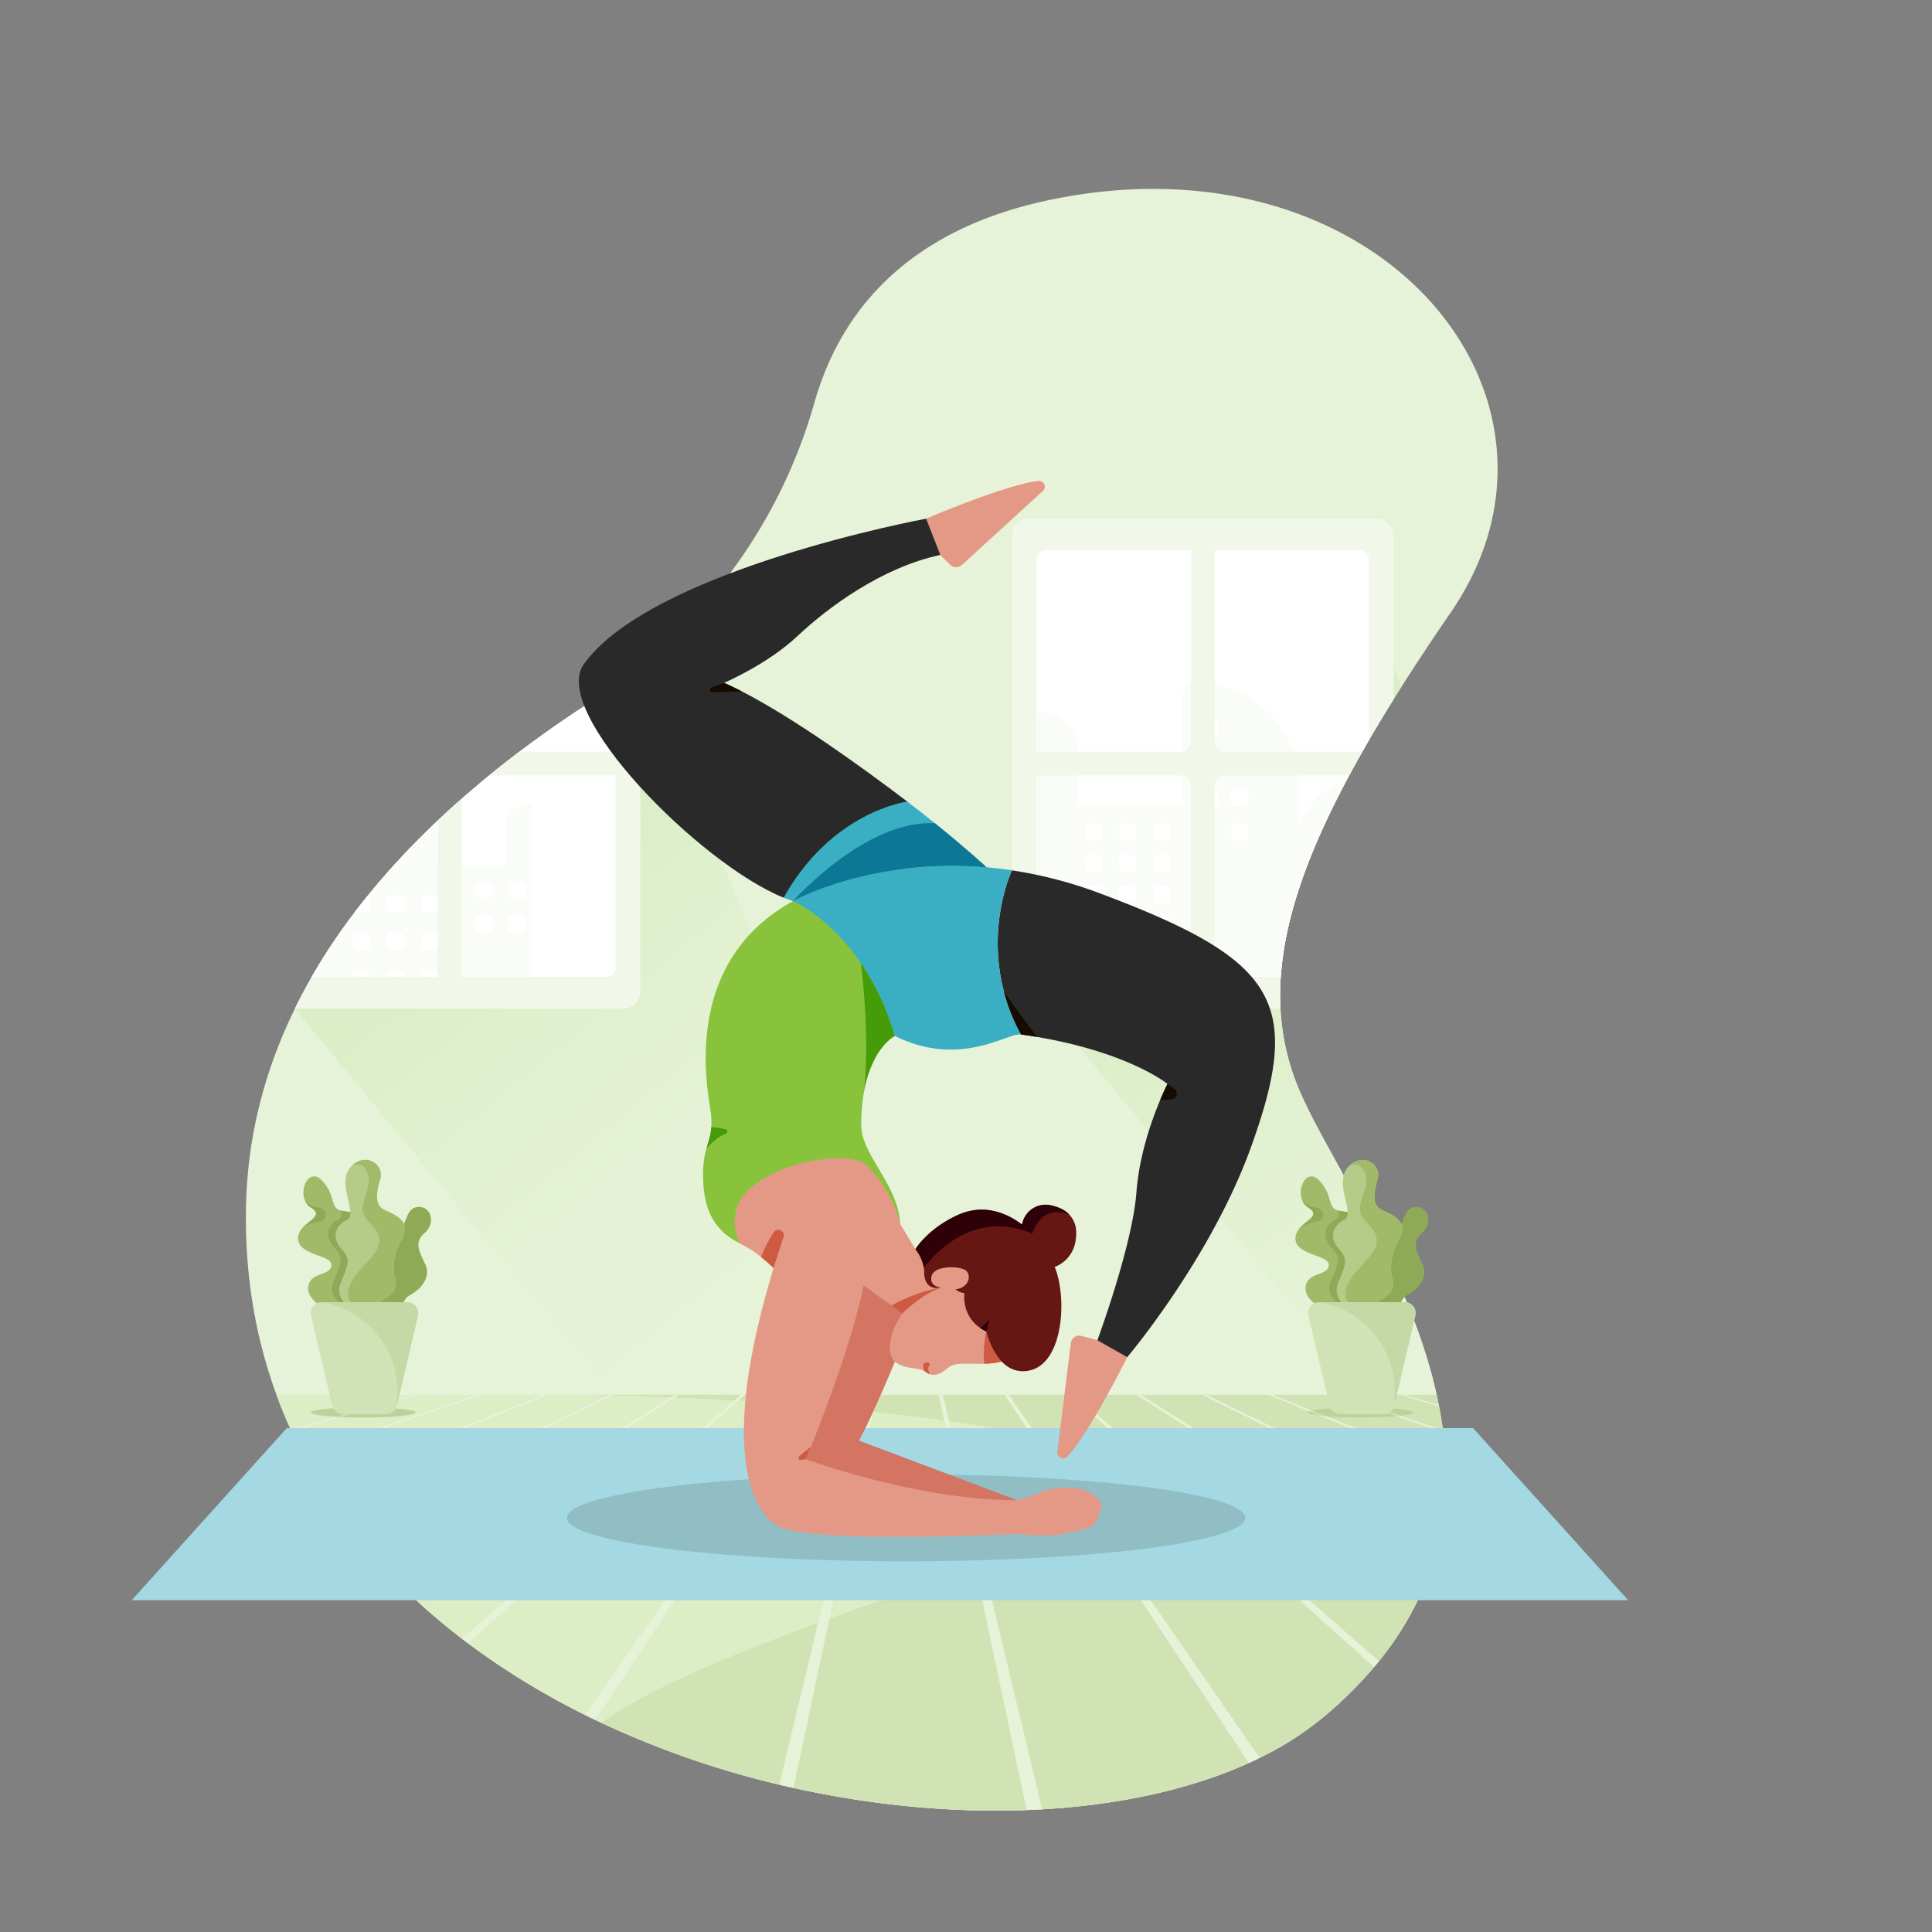 <svg viewBox="0 0 1000 1000" xmlns="http://www.w3.org/2000/svg" xmlns:xlink="http://www.w3.org/1999/xlink"><rect x="0" y="0" width="1000" height="1000" fill="#808080" stroke="none"/><linearGradient id="a" gradientUnits="userSpaceOnUse" x1="452.63" x2="267.3" y1="691.12" y2="464.42"><stop offset="0" stop-color="#e7f3d8"/><stop offset=".5" stop-color="#e5f2d5"/><stop offset=".95" stop-color="#ddefca"/><stop offset="1" stop-color="#dceec8"/></linearGradient><linearGradient id="b" gradientUnits="userSpaceOnUse" x1="794.91" x2="649.99" y1="633.33" y2="456.06"><stop offset="0" stop-color="#e7f3d8"/><stop offset=".71" stop-color="#e0f0ce"/><stop offset="1" stop-color="#dceec8"/></linearGradient><path d="m662.92 505.62a134.46 134.46 0 0 0 -.14 16.41 123.38 123.38 0 0 0 9.28 41.12c14.28 34.56 57.14 93.62 71.54 158.76l.09.41c.36 1.63.7 3.27 1 4.9.06.23.1.47.14.7q1.2 6.17 2 12.4l.12.94c.69 5.51 1.14 11.06 1.32 16.62v1.27a157.58 157.58 0 0 1 -1 22.84c-.06.6-.14 1.19-.22 1.79a144.68 144.68 0 0 1 -7.76 31.62c-.3.81-.6 1.62-.92 2.42a157.84 157.84 0 0 1 -24.66 42c-.83 1-1.67 2-2.54 3.06a213 213 0 0 1 -25.28 25.12 164 164 0 0 1 -33.89 21.86q-2.76 1.36-5.6 2.64c-30.2 13.7-67 21.69-107 24q-4 .22-8 .38c-38.58 1.43-79.81-2.38-120.64-11.45-2.46-.54-4.92-1.11-7.37-1.69a475.85 475.85 0 0 1 -95.28-33.5q-2.55-1.22-5.08-2.48a391.73 391.73 0 0 1 -60.79-37.17c-1-.77-2-1.54-3.06-2.32a325.39 325.39 0 0 1 -35.78-31.74c-.61-.61-1.2-1.23-1.79-1.86a286.84 286.84 0 0 1 -21.17-24.82c-.37-.47-.73-.95-1.08-1.43q-6.93-9.24-13.06-19.07l-.69-1.11q-4.46-7.23-8.44-14.77c-.16-.28-.31-.56-.45-.85q-3-5.73-5.74-11.64c-.11-.22-.21-.45-.31-.68l-.48-1q-3.84-8.46-7.07-17.3c-11-29.95-16.69-63-15.74-99.32 1-36.68 10.36-70.2 25.25-100.56q4.1-8.37 8.74-16.41c17.49-30.4 40.34-57.36 65.21-80.88q6.07-5.75 12.29-11.21 7.09-6.24 14.32-12.14 7.8-6.34 15.66-12.3c13-9.82 26-18.79 38.68-26.9q5.67-3.63 11.14-7.54 6.56-4.66 12.78-9.71a271 271 0 0 0 90.13-136.76c12.51-44 45.34-89.77 124.81-105.41 168.53-33.27 280.51 103.6 204.48 214.2q-13.74 20-25.4 38.32-2.13 3.33-4.17 6.62-6.76 10.83-12.77 21.15c-1.16 2-2.3 4-3.41 5.94q-3.55 6.24-6.81 12.3c-21.31 39.61-33.31 73.51-35.39 104.23z" fill="#e7f3d8"/><path d="m152.6 522.03 164.84 199.88h171.23l-157.25-376.97z" fill="url(#a)"/><path d="m743.69 722.32h-36.39l-164.84-199.88 178.82-177.09 4.19 10q-2.13 3.33-4.17 6.62-6.76 10.83-12.77 21.15c-1.16 2-2.3 4-3.41 5.94q-3.55 6.24-6.81 12.3c-21.31 39.64-33.31 73.54-35.39 104.26a134.46 134.46 0 0 0 -.14 16.41 123.38 123.38 0 0 0 9.28 41.12c14.28 34.56 57.14 93.62 71.54 158.76z" fill="url(#b)"/><path d="m721.3 277.2v84.8q-6.76 10.83-12.77 21.15c-1.16 2-2.3 4-3.41 5.94q-3.55 6.24-6.81 12.3c-21.31 39.61-33.31 73.51-35.39 104.23a134.46 134.46 0 0 0 -.14 16.41h-130.17a8.75 8.75 0 0 1 -8.75-8.75v-236.08a8.75 8.75 0 0 1 8.75-8.75h179.95a8.74 8.74 0 0 1 8.74 8.75z" fill="#f1f8e9"/><path d="m708.53 289.83v93.32c-1.16 2-2.3 4-3.41 5.94q-3.55 6.24-6.81 12.3c-21.31 39.61-33.31 73.51-35.39 104.23h-121.31a5 5 0 0 1 -5-5v-210.79a5 5 0 0 1 5-5h161.95a5 5 0 0 1 4.97 5z" fill="#fff"/><path d="m681.33 413.48a36.43 36.43 0 0 0 -8.73 14v-20.16a54.1 54.1 0 0 0 -54.1-54.1 6.27 6.27 0 0 0 -6.27 6.27v57.4h-54.53v-29.64a18.42 18.42 0 0 0 -18.42-18.42 17.64 17.64 0 0 0 -2.64.19v131.45a5 5 0 0 0 5 5h6.29v.18h97.58v-.18h17.44a180.64 180.64 0 0 1 7.71-40.2c.62-2.05 1.27-4.11 2-6.19 5.66-17.06 13.71-35.2 24-54.73a36.56 36.56 0 0 0 -15.33 9.13z" fill="#fafcf7"/><g fill="#fff"><rect height="8.96" rx="2.08" width="8.96" x="561.43" y="426.15"/><rect height="8.96" rx="2.08" width="8.96" x="579.22" y="426.15"/><rect height="8.96" rx="2.08" width="8.96" x="597" y="426.15"/><rect height="8.96" rx="2.08" width="8.96" x="561.43" y="442.34"/><rect height="8.96" rx="2.08" width="8.96" x="579.22" y="442.34"/><rect height="8.96" rx="2.08" width="8.96" x="597" y="442.34"/><rect height="8.96" rx="2.08" transform="matrix(0 1 -1 0 1003.6 -249.05)" width="8.96" x="621.85" y="372.79"/><rect height="8.96" rx="2.08" transform="matrix(0 1 -1 0 1021.39 -231.27)" width="8.96" x="621.85" y="390.58"/><rect height="8.96" rx="2.08" transform="matrix(0 1 -1 0 1039.17 -213.48)" width="8.96" x="621.85" y="408.36"/><rect height="8.96" rx="2.08" transform="matrix(0 1 -1 0 1036.79 -246.67)" width="8.96" x="637.25" y="390.58"/><rect height="8.96" rx="2.08" transform="matrix(0 1 -1 0 1054.57 -228.88)" width="8.96" x="637.25" y="408.36"/><rect height="8.96" rx="2.08" transform="matrix(0 1 -1 0 1072.36 -211.1)" width="8.96" x="637.25" y="426.15"/><rect height="8.96" rx="2.08" width="8.96" x="561.43" y="458.52"/><rect height="8.96" rx="2.08" width="8.96" x="579.22" y="458.52"/><rect height="8.96" rx="2.08" width="8.96" x="597" y="458.52"/><rect height="8.96" rx="2.08" width="8.96" x="561.43" y="474.71"/><rect height="8.96" rx="2.08" width="8.96" x="579.22" y="474.71"/><rect height="8.96" rx="2.08" width="8.96" x="597" y="474.71"/></g><path d="m705.12 389.09q-3.55 6.24-6.81 12.3h-64.31a5.3 5.3 0 0 0 -5.31 5.3v110a5.31 5.31 0 0 1 -5.31 5.31h-1.68a5.3 5.3 0 0 1 -5.3-5.31v-110a5.3 5.3 0 0 0 -5.31-5.3h-78.67a5.31 5.31 0 0 1 -5.31-5.31v-1.68a5.31 5.31 0 0 1 5.31-5.31h78.71a5.31 5.31 0 0 0 5.31-5.31v-110a5.3 5.3 0 0 1 5.3-5.31h1.68a5.31 5.31 0 0 1 5.31 5.31v110a5.31 5.31 0 0 0 5.31 5.31z" fill="#f1f8e9"/><path d="m331.42 344.94v168.34a8.75 8.75 0 0 1 -8.75 8.75h-170.07q4.1-8.37 8.74-16.41c17.49-30.4 40.34-57.36 65.21-80.88q6.07-5.75 12.29-11.21 7.09-6.24 14.32-12.14 7.8-6.34 15.66-12.3c13-9.82 26-18.79 38.68-26.9q5.67-3.63 11.14-7.54 6.56-4.65 12.78-9.71z" fill="#f1f8e9"/><path d="m318.64 354.65v146a5 5 0 0 1 -5 5h-152.3c17.36-30.17 40-56.95 64.64-80.33l.57-.55q6.07-5.75 12.29-11.21 7.09-6.24 14.32-12.14 7.8-6.34 15.66-12.3c13-9.82 26-18.79 38.68-26.9q5.67-3.66 11.14-7.57z" fill="#fff"/><path d="m275.34 418v84.22a3.24 3.24 0 0 1 -3.24 3.24h-4.1v.12h-63.74v-.12h-11.39l-.42.12h-31.11a314.22 314.22 0 0 1 22.38-33.56q3.28-4.32 6.7-8.51a400.1 400.1 0 0 1 35.58-38.22v22.38h35.61v-19.36a12 12 0 0 1 12-12 1.74 1.74 0 0 1 1.73 1.69z" fill="#fafcf7"/><g fill="#fff"><path d="m191.5 465.38v4.8a2.08 2.08 0 0 1 -2.08 2.08h-4.8a2.08 2.08 0 0 1 -.9-.2q3.28-4.32 6.7-8.51a2.09 2.09 0 0 1 1.08 1.83z"/><rect height="8.96" rx="2.08" width="8.96" x="200.32" y="463.3"/><rect height="8.96" rx="2.08" width="8.96" x="218.11" y="463.3"/><rect height="8.96" rx="2.08" width="8.96" x="182.54" y="482.79"/><rect height="8.96" rx="2.08" width="8.96" x="200.32" y="482.79"/><rect height="8.96" rx="2.08" width="8.96" x="218.11" y="482.79"/><rect height="8.96" rx="2.08" transform="matrix(0 -1 1 0 -227.73 728.92)" width="8.96" x="246.11" y="473.84"/><rect height="8.96" rx="2.08" transform="matrix(0 -1 1 0 -209.94 711.13)" width="8.96" x="246.11" y="456.06"/><rect height="8.96" rx="2.08" transform="matrix(0 -1 1 0 -210.78 745.86)" width="8.96" x="263.06" y="473.84"/><rect height="8.96" rx="2.08" transform="matrix(0 -1 1 0 -192.99 728.08)" width="8.96" x="263.06" y="456.06"/><path d="m191.5 504.36v1.26h-9v-1.26a2.08 2.08 0 0 1 2.08-2.08h4.8a2.08 2.08 0 0 1 2.12 2.08z"/><path d="m209.29 504.36v1.26h-5v-.12h-3.94v-1.14a2.09 2.09 0 0 1 2.09-2.08h4.79a2.09 2.09 0 0 1 2.06 2.08z"/><path d="m227.07 504.36v1.26h-9v-1.26a2.08 2.08 0 0 1 2.08-2.08h4.85a2.08 2.08 0 0 1 2.07 2.08z"/></g><path d="m226.55 424.74q6.07-5.75 12.29-11.21v103.19a5.31 5.31 0 0 1 -5.31 5.31h-1.68a5.3 5.3 0 0 1 -5.3-5.31z" fill="#f1f8e9"/><path d="m328.17 394.4v1.68a5.31 5.31 0 0 1 -5.31 5.31h-69.7q7.8-6.34 15.66-12.3h54a5.31 5.31 0 0 1 5.35 5.31z" fill="#f1f8e9"/><path d="m747.31 782c-.06.6-.14 1.19-.22 1.79a144.68 144.68 0 0 1 -7.76 31.62c-.3.81-.6 1.62-.92 2.42a157.84 157.84 0 0 1 -24.66 42c-.83 1-1.67 2-2.54 3.06a213 213 0 0 1 -25.32 25.11 164 164 0 0 1 -33.89 21.86q-2.76 1.36-5.6 2.64c-30.2 13.7-67 21.69-107 24q-4 .22-8 .38c-38.58 1.43-79.81-2.38-120.64-11.45-2.46-.54-4.92-1.11-7.37-1.69a476.42 476.42 0 0 1 -92.08-32c-1.07-.49-2.14-1-3.2-1.51q-2.55-1.22-5.08-2.48a391.73 391.73 0 0 1 -60.79-37.17c-1-.77-2-1.54-3.06-2.32a325.39 325.39 0 0 1 -35.78-31.74c-.61-.61-1.2-1.23-1.79-1.86a286.84 286.84 0 0 1 -21.17-24.82c-.37-.47-.73-.95-1.08-1.43q-6.93-9.24-13.06-19.07l-.69-1.11q-4.46-7.23-8.44-14.77c-.16-.28-.31-.56-.45-.85q-3-5.73-5.74-11.64c-.11-.22-.21-.45-.31-.68q-4.12-9-7.55-18.35h600.48q.58 2.65 1.1 5.31c.06.23.1.47.14.7q1.2 6.17 2 12.4l.12.94c.69 5.51 1.14 11.06 1.32 16.62v1.27a157.58 157.58 0 0 1 -.97 22.82z" fill="#ddedc6"/><path d="m747.31 782c-.06.6-.14 1.19-.22 1.79a144.68 144.68 0 0 1 -7.76 31.62c-.3.81-.6 1.62-.92 2.42a157.84 157.84 0 0 1 -24.66 42c-.83 1-1.67 2-2.54 3.06a213 213 0 0 1 -25.32 25.11 164 164 0 0 1 -33.89 21.86q-2.76 1.36-5.6 2.64c-30.2 13.7-67 21.69-107 24q-4 .22-8 .38c-38.58 1.43-79.81-2.38-120.64-11.45-2.46-.54-4.92-1.11-7.37-1.69a476.42 476.42 0 0 1 -92.08-32c78.49-57.28 360.05-115.9 268.35-139.41-94.3-24.19-216.44-29.46-282.66-30.42h446.6q.58 2.65 1.1 5.31c.06.23.1.47.14.7q1.2 6.17 2 12.4l.12.94c.69 5.51 1.14 11.06 1.32 16.62v1.27a157.58 157.58 0 0 1 -.97 22.85z" fill="#d1e2b5"/><g fill="#e7f3d8"><path d="m215.13 721.91-19.13 5.68-2.95.87-16.84 5-4.4 1.3-20.81 6.18c-.11-.22-.21-.45-.31-.68l19.27-5.67 4.24-1.25 16.71-4.91 3.07-.9 19.1-5.62z"/><path d="m249.23 721.91-92.09 31.52c-.16-.28-.31-.56-.45-.85l55.43-18.8 5.7-1.93 29.31-9.94z"/><path d="m283.33 721.91-117.06 47.4-.69-1.11 115.65-46.29z"/><path d="m317.44 721.91-137 67.9c-.37-.47-.73-.95-1.08-1.43l136-66.47z"/><path d="m351.54 721.91-148.17 94.58c-.61-.61-1.2-1.23-1.79-1.86l147.86-92.72z"/><path d="m385.64 721.91-143.43 128.64c-1-.77-2-1.54-3.06-2.32l144.39-126.32z"/><path d="m419.74 721.91-111.66 168.29q-2.55-1.22-5.08-2.48l114.64-165.81z"/><path d="m453.84 721.91-43.11 203.48c-2.46-.54-4.92-1.11-7.37-1.69l48.38-201.79z"/><path d="m539.39 936.46q-4 .22-8 .38l-45.54-214.93h2.15z"/><path d="m652 909.86q-2.76 1.36-5.6 2.64l-126.4-190.59h2.1z"/><path d="m713.75 859.8c-.83 1-1.67 2-2.54 3.06l-157.16-141h2.1z"/><path d="m739.33 815.4c-.3.81-.6 1.62-.92 2.42l-150.26-95.91h2.1z"/><path d="m747.31 782c-.06.6-.14 1.19-.22 1.79l-124.85-61.88h2.12z"/><path d="m748.33 759.15-65.27-26.43-5.39-2.18-21.3-8.63h2.1l20.48 8.2 7.35 2.94 62 24.83c.01.42.02.85.03 1.27z"/><path d="m747 741.26-24.16-8.26-13.23-4.53-19.15-6.56h2.1l19.53 6.62 12.6 4.28 22.16 7.51z"/><path d="m744.84 727.92-20.28-6h2.1l18 5.31c.1.22.14.46.18.69z"/></g><path d="m842.74 828.27h-774.57l80.25-89.06h614.07z" fill="#a4d8e2"/><ellipse cx="188" cy="731.07" fill="#bed19b" rx="27.13" ry="2.65"/><path d="m193 728.46-16.84 5-2-.12 16.71-4.91z" fill="#d1e2b5"/><path d="m181.65 668.32c2.16 4.46 6.16 8.15 2.62 11.38l-1.84.21-7.54.86s-16.3-6.15-15.38-14.45 11.23-5.54 12-11.23-16.92-5.07-17.23-13.84a7.38 7.38 0 0 1 1.45-4.59l.05-.07c3.59-5.07 12-7.21 5.27-11.48a8.26 8.26 0 0 1 -3.12-3.62c-3.08-6.78 2.42-17 8.65-10.53 7.53 7.83 4 14.43 10.12 15.67 6.15 1.23 10.15.47 10.15 7.69s-4.76 13.69 0 19.07-7.35 10.47-5.2 14.93z" fill="#a1ba6a"/><path d="m181.65 668.32c2.16 4.46 6.16 8.15 2.62 11.38l-1.84.21 1.84-.21s-15.69-6.53-11.8-16 5.8-12.16.72-17.65-4.53-11.5 1.75-14.69c1.61-.82 2-2.51 1.76-4.73 6.15 1.23 10.15.47 10.15 7.69s-4.76 13.69 0 19.07-7.35 10.47-5.2 14.93z" fill="#8eaa56"/><path d="m208.41 680.16s-1.75-6.87 4.21-10.08 10.2-9.48 7.7-15.17-6.66-11.65-.6-16.67 3.42-14.39-3.7-13.49c-5.93.74-5.23 8.38-9 11.53s-9.66 1.7-11.53 8.87 6.88 10 5.13 14.72-10.25 7.47-7.25 14.4 6.32 5.64 6.27 9.06z" fill="#8eaa56"/><path d="m208.16 641.23c-4.79 8.87-5.11 14.74-3.55 21.3 2.42 10.18-12.5 9.81-11.91 17.38h-7.77s-12.47-6.38-8.58-15.85 5.49-12.16.4-17.65-3.49-11.86 2.79-15-6.51-19.81 2.81-28.2c7.66-6.88 16.43 0 14.53 6.77s-3.49 13.86 2.39 16.45 13.67 5.93 8.89 14.8z" fill="#b5cc89"/><path d="m208.16 641.23c-4.79 8.87-5.11 14.74-3.55 21.3 2.42 10.18-12.5 9.81-11.91 17.38h-3.7a19 19 0 0 1 -4.78-2.95c-12.92-10.72 8.14-22.88 11.39-31.39s-5.74-12-7.65-17.71 4.49-12.45 2.58-19.82c-1.87-7.18-7.91-5-8.22-4.89 7.66-6.88 16.43 0 14.53 6.77s-3.49 13.86 2.39 16.45 13.7 5.99 8.92 14.86z" fill="#a1ba6a"/><path d="m216.34 680.93-10.92 46.65a5.64 5.64 0 0 1 -5.48 4.34h-22.51a5.64 5.64 0 0 1 -5.48-4.34l-10.95-46.65a5.63 5.63 0 0 1 5.48-6.91h44.35a5.63 5.63 0 0 1 5.51 6.91z" fill="#d1e2b6"/><path d="m167 631.8c-2.85 1.23-8.56 1.27-11.22 4.79 3.59-5.07 12-7.21 5.27-11.48a8.26 8.26 0 0 1 -3.12-3.62 11.48 11.48 0 0 0 6.93 3.49c4.03.26 5 5.58 2.14 6.82z" fill="#8eaa56"/><path d="m216.34 680.93-10.92 46.65.23-5.34a46.79 46.79 0 0 0 -39.14-48.24h44.35a5.63 5.63 0 0 1 5.48 6.93z" fill="#c4d9a5"/><ellipse cx="704.24" cy="731.07" fill="#bed19b" rx="27.13" ry="2.65"/><path d="m686.29 733.05c-1.17-.1-2.25-.21-3.23-.33l-5.39-2.18a7.11 7.11 0 0 1 1.27-.43z" fill="#d1e2b5"/><path d="m724.69 732.81c-.58.07-1.2.13-1.85.19l-13.23-4.53 2.48.06z" fill="#d1e2b5"/><path d="m697.89 668.32c2.16 4.46 6.16 8.15 2.62 11.38l-1.84.21-7.54.86s-16.3-6.15-15.38-14.45 11.23-5.54 12-11.23-16.92-5.07-17.23-13.84a7.38 7.38 0 0 1 1.45-4.59v-.07c3.59-5.07 12-7.21 5.27-11.48a8.26 8.26 0 0 1 -3.12-3.62c-3.08-6.78 2.42-17 8.65-10.53 7.53 7.83 4 14.43 10.12 15.67 6.15 1.23 10.15.47 10.15 7.69s-4.76 13.69 0 19.07-7.3 10.47-5.15 14.93z" fill="#a1ba6a"/><path d="m697.89 668.32c2.16 4.46 6.16 8.15 2.62 11.38l-1.84.21 1.84-.21s-15.69-6.53-11.8-16 5.8-12.16.72-17.65-4.53-11.5 1.75-14.69c1.61-.82 2-2.51 1.76-4.73 6.15 1.23 10.15.47 10.15 7.69s-4.76 13.69 0 19.07-7.35 10.47-5.2 14.93z" fill="#8eaa56"/><path d="m724.65 680.16s-1.75-6.87 4.21-10.08 10.2-9.48 7.69-15.17-6.65-11.65-.59-16.67 3.42-14.39-3.7-13.49c-5.94.74-5.23 8.38-9 11.53s-9.67 1.7-11.54 8.87 6.88 10 5.14 14.72-10.25 7.47-7.25 14.4 6.31 5.64 6.27 9.06z" fill="#8eaa56"/><path d="m724.4 641.23c-4.79 8.87-5.11 14.74-3.55 21.3 2.42 10.18-12.5 9.81-11.91 17.38h-7.77s-12.47-6.38-8.58-15.85 5.49-12.16.4-17.65-3.49-11.86 2.79-15-6.51-19.81 2.81-28.2c7.66-6.88 16.43 0 14.53 6.77s-3.49 13.86 2.39 16.45 13.67 5.93 8.89 14.8z" fill="#b5cc89"/><path d="m724.4 641.23c-4.79 8.87-5.11 14.74-3.55 21.3 2.42 10.18-12.5 9.81-11.91 17.38h-3.66a19 19 0 0 1 -4.78-2.91c-12.92-10.72 8.14-22.88 11.39-31.39s-5.74-12-7.65-17.71 4.49-12.45 2.58-19.82c-1.87-7.18-7.91-5-8.22-4.89 7.66-6.88 16.43 0 14.53 6.77s-3.49 13.86 2.39 16.45 13.66 5.95 8.88 14.82z" fill="#a1ba6a"/><path d="m732.58 680.93-10.92 46.65a5.64 5.64 0 0 1 -5.48 4.34h-22.51a5.64 5.64 0 0 1 -5.48-4.34l-10.92-46.65a5.63 5.63 0 0 1 5.48-6.91h44.35a5.63 5.63 0 0 1 5.48 6.91z" fill="#d1e2b6"/><path d="m683.24 631.8c-2.85 1.23-8.56 1.27-11.22 4.79 3.59-5.07 12-7.21 5.27-11.48a8.26 8.26 0 0 1 -3.12-3.62 11.48 11.48 0 0 0 6.93 3.51c4.03.24 5 5.56 2.14 6.8z" fill="#8eaa56"/><path d="m732.58 680.93-10.92 46.65.23-5.34a46.79 46.79 0 0 0 -39.14-48.24h44.35a5.63 5.63 0 0 1 5.48 6.93z" fill="#c4d9a5"/><ellipse cx="468.96" cy="785.61" fill="#90bec4" rx="175.56" ry="22.52"/><path d="m539.88 254.05-42 38.37a4.44 4.44 0 0 1 -6.12-.13l-2.41-2.37-2.71-2.67-.1-.27-18.15-2.75 10.92-15.76s41-17.58 58.2-19.56a3 3 0 0 1 2.37 5.14z" fill="#e49987"/><path d="m384 357.87c26.34 13.55 59.63 37.3 85.59 57 0 0 24.71 65-64 49.76-43.18-17.38-121.33-96.19-103.34-121 35.51-49 177.11-75.17 177.11-75.17l7.33 18.79c-30.22 6.45-58 27-73.95 42-15.65 14.73-38 24.2-38 24.2q4.47 1.93 9.26 4.42z" fill="#292929"/><path d="m583.46 702.47s-19.29 38.86-31.07 51.53a3 3 0 0 1 -5.13-2.41l7-56.42a4.43 4.43 0 0 1 4.72-3.88l9.08 2.4 16.39-9.55z" fill="#e49987"/><path d="m526.34 776.46c-36.83 14.4-120.76-12.46-120.76-12.46 18.06-44.33 42.16-91.79 44.31-117l19.57 18.38v24.13s-15.18 38.26-24.84 56.14z" fill="#d37562"/><path d="m528.48 695.26s-.53 6.79-10.08 9.46a22.66 22.66 0 0 1 -3.1.68 47.77 47.77 0 0 1 -5.74.48c-7.92.24-15.5-.9-18.69 1.94s-6.22 4.52-9.46 3.47a8.49 8.49 0 0 1 -2.41-1.29 3.13 3.13 0 0 0 -.58-.36c-4.68-2.5-16.42-.31-17.68-10.21-1.33-10.34 7.08-22.24 16.95-32.35l5.31-15.39h21.79l2 17.17z" fill="#e49987"/><path d="m486.27 654.15-7.85 14.38-1.97 3.59-5.69 10.4-3.69-2.67h-.01l-5.67-4.1-21.46-15.53 25.94-26.76 7.94 13.12 9.02 5.48z" fill="#e49987"/><path d="m465.87 633.46c-18 10.93-15.95-7.73-23.35-9.91-18-5.29-33.19-8.41-40.45 8.9-3 7.07 0 14.53-19.32 11.07-7.45-4-17.05-10.62-18.58-29.21-.8-9.86.25-15.31 1.49-19.76 1-3.76 2.22-6.8 2.53-11.17a42 42 0 0 0 -.6-9.64c-3-18.59-11.38-77.37 42.85-107.32 0 0 28.53-19.37 43.9.56l20 8c1.32 1.73 13.62 21.66 14.94 23.59 6.64 9.74-2.05 21.32-26.13 37.66 0 0-5.31 2.62-10.06 11.32a58.64 58.64 0 0 0 -6.09 18.63s0 .06 0 .09c-.17 1-.32 2-.44 3.05a.06.06 0 0 0 0 0 103.26 103.26 0 0 0 -.79 13.1c-.06 15.21 19.41 31.12 20.1 51.04z" fill="#88c33b"/><path d="m465.87 633.46-18.87 31.9-41.87-4.36s-1.93-2-4.72-4.63c-1.88-1.76-4.13-3.8-6.44-5.68-.75-.61-1.51-1.2-2.26-1.76a43.29 43.29 0 0 0 -4-2.72c-1.42-.82-3.11-1.66-4.94-2.65-2.52-5.85-3.76-12.9-.8-20 7.26-17.31 44.67-27.95 62.63-22.66 7.4 2.17 19.4 21.74 21.27 32.56z" fill="#e49987"/><path d="m647.22 594.55c-20.79 57.14-63.76 107.92-63.76 107.92l-15.46-8.77s18.16-49 20.22-76.66c1.44-19.23 8-37.51 12.28-47.68 2.19-5.22 3.79-8.32 3.79-8.32s-19.67-16.18-67.51-24.32l-3.4-.56c-1.61-.25-3.25-.49-4.91-.73a98 98 0 0 1 -8.2-19.84c-.26-.88-.5-1.75-.72-2.62-9-34.63 4.22-62.49 4.22-62.49a224.8 224.8 0 0 1 45.79 12c91.59 34.43 105.32 56.03 77.66 132.07z" fill="#292929"/><path d="m528.48 535.43a11.2 11.2 0 0 0 -4.38.73c-10.27 3.15-32.41 14.29-61 0-16-54.23-52.66-69.77-52.66-69.77s40-22.74 100.24-17.49q6.41.56 13.1 1.55s-13.92 29.28-3.5 65.11a98 98 0 0 0 8.2 19.87z" fill="#3aafc3"/><path d="m510.68 448.93c-59.36-5.17-99.11 16.85-100.22 17.48-1.56-.49-3.19-1.07-4.86-1.75 25.08-44.88 64-49.76 64-49.76 5.12 3.89 9.92 7.67 14.3 11.19 16.27 13.11 26.78 22.84 26.78 22.84z" fill="#3aafc3"/><path d="m553.46 628.66c-2.35-2.45-5.85-4.12-10.56-5a12.41 12.41 0 0 0 -13.9 10.2c-9.22-7-20.91-10.55-33.19-5-15.78 7.18-22 17.7-22 17.7a21.29 21.29 0 0 1 4.37 9.62 14.52 14.52 0 0 1 .18 2.58s-.48 9.57 8.85 7.65c0 0-6.46-.23-5-6s15.79-5.26 18.18-2.39.77 8.61-5.83 9.33a7.52 7.52 0 0 0 4.64 1.91s-1.81 11.22 8.16 18.08a23.53 23.53 0 0 0 3.08 1.78s2.68 11.91 10.28 17.63a14.42 14.42 0 0 0 11.72 2.7c16.74-3.11 19.61-32.77 14.83-49.75a35.92 35.92 0 0 0 -1.36-3.92 17.05 17.05 0 0 0 10.77-13.39 24.31 24.31 0 0 0 .36-4 13.45 13.45 0 0 0 -3.58-9.73z" fill="#661613"/><path d="m384 357.87-15.23.47a1.31 1.31 0 0 1 -.49-2.53l6.44-2.41q4.49 1.98 9.28 4.47z" fill="#160b01"/><path d="m606.41 568.92-5.9.44c2.19-5.22 3.79-8.32 3.79-8.32l3.6 2.59a2.92 2.92 0 0 1 -1.49 5.29z" fill="#160b01"/><path d="m510.68 448.93c-59.36-5.17-99.11 16.85-100.22 17.48 1-1.12 37.85-42.19 73.46-40.31 16.25 13.1 26.76 22.83 26.76 22.83z" fill="#0d7896"/><path d="m536.79 536.72-3.4-.56c-1.61-.25-3.25-.49-4.91-.73a98 98 0 0 1 -8.2-19.84c-.26-.88-.5-1.75-.72-2.62.31 1.18 17.23 23.75 17.23 23.75z" fill="#160b01"/><path d="m463.1 536.19s-5.31 2.62-10.06 11.32a58.64 58.64 0 0 0 -6.04 18.67c3.7-28.17-1.37-67.65-1.37-67.65a133.29 133.29 0 0 1 17.47 37.66z" fill="#459b08"/><path d="m487.18 666.44a44.89 44.89 0 0 0 -10.73 5.68 71.8 71.8 0 0 0 -9.38 7.73l-5.67-4.1a87.26 87.26 0 0 1 14-6.25c1-.34 2-.66 3-1a69.75 69.75 0 0 1 8.78-2.06z" fill="#ce5a41"/><path d="m481.41 711.29a8.49 8.49 0 0 1 -2.41-1.29 3.13 3.13 0 0 0 -.58-.36 7.43 7.43 0 0 1 -.52-2.84c.09-2.54 4.58-1.59 3.13 0s.38 4.49.38 4.49z" fill="#ce5a41"/><path d="m512.24 683.25-1.83 5.91a23.53 23.53 0 0 1 -3.08-1.78z" fill="#2e0007"/><path d="m553.46 628.65c-14.76-5.86-19.18 9.84-19.18 9.84-29.44-12.44-49.59 9.22-56.07 17.71a21.29 21.29 0 0 0 -4.37-9.62s6.23-10.52 22-17.7c12.28-5.57 24-2.06 33.19 5a12.41 12.41 0 0 1 13.89-10.19c4.69.84 8.19 2.51 10.54 4.96z" fill="#2e0007"/><path d="m518.4 704.72a22.66 22.66 0 0 1 -3.1.68 47.77 47.77 0 0 1 -5.74.48c-1.15-7 .85-16.72.85-16.72s2.13 9.46 7.99 15.56z" fill="#ce5a41"/><path d="m567.17 774.63c-.78-.5-1.62-1-2.45-1.52a22.55 22.55 0 0 0 -13.72-3.11l-5.56.53a19.28 19.28 0 0 0 -5.93 1.53 80.74 80.74 0 0 1 -9.44 3.34l-3.68 1.1c-52.34 0-109.21-21.24-109.21-21.24.86-2.13 1.72-4.24 2.55-6.34 16.65-41.72 28.11-77.92 30.16-101.92.73-8.65.24-15.7-1.67-20.85-9-24.29-30.55-20-37.76 0l-.28.79c-4.8 13.39-8.79 25.75-12.07 37.15-24.2 84.07-9.85 116.28 3.47 125.27 15.17 10.25 124.76 4.56 124.76 4.56v.16l9.31.58a67.1 67.1 0 0 0 21.94-2.24l5.09-1.39a7.9 7.9 0 0 0 5.32-4.87l1.6-4.32a6 6 0 0 0 -2.43-7.21z" fill="#e49987"/><path d="m419.68 748.88c-.83 2.1-1.69 4.21-2.55 6.34l-2.46.47a1.13 1.13 0 0 1 -.93-2z" fill="#ce5a41"/><path d="m405.53 640.32q-2.77 8.29-5.12 16c-1.88-1.76-4.13-3.8-6.44-5.68a64.21 64.21 0 0 1 6.54-12.8 2.82 2.82 0 0 1 5.02 2.48z" fill="#ce5a41"/><path d="m375.75 586.72c-5.67 2.25-10.09 7.83-10.09 7.83 1-3.76 2.22-6.8 2.53-11.17a46.91 46.91 0 0 1 7.4 1.13 1.16 1.16 0 0 1 .16 2.21z" fill="#459b08"/></svg>